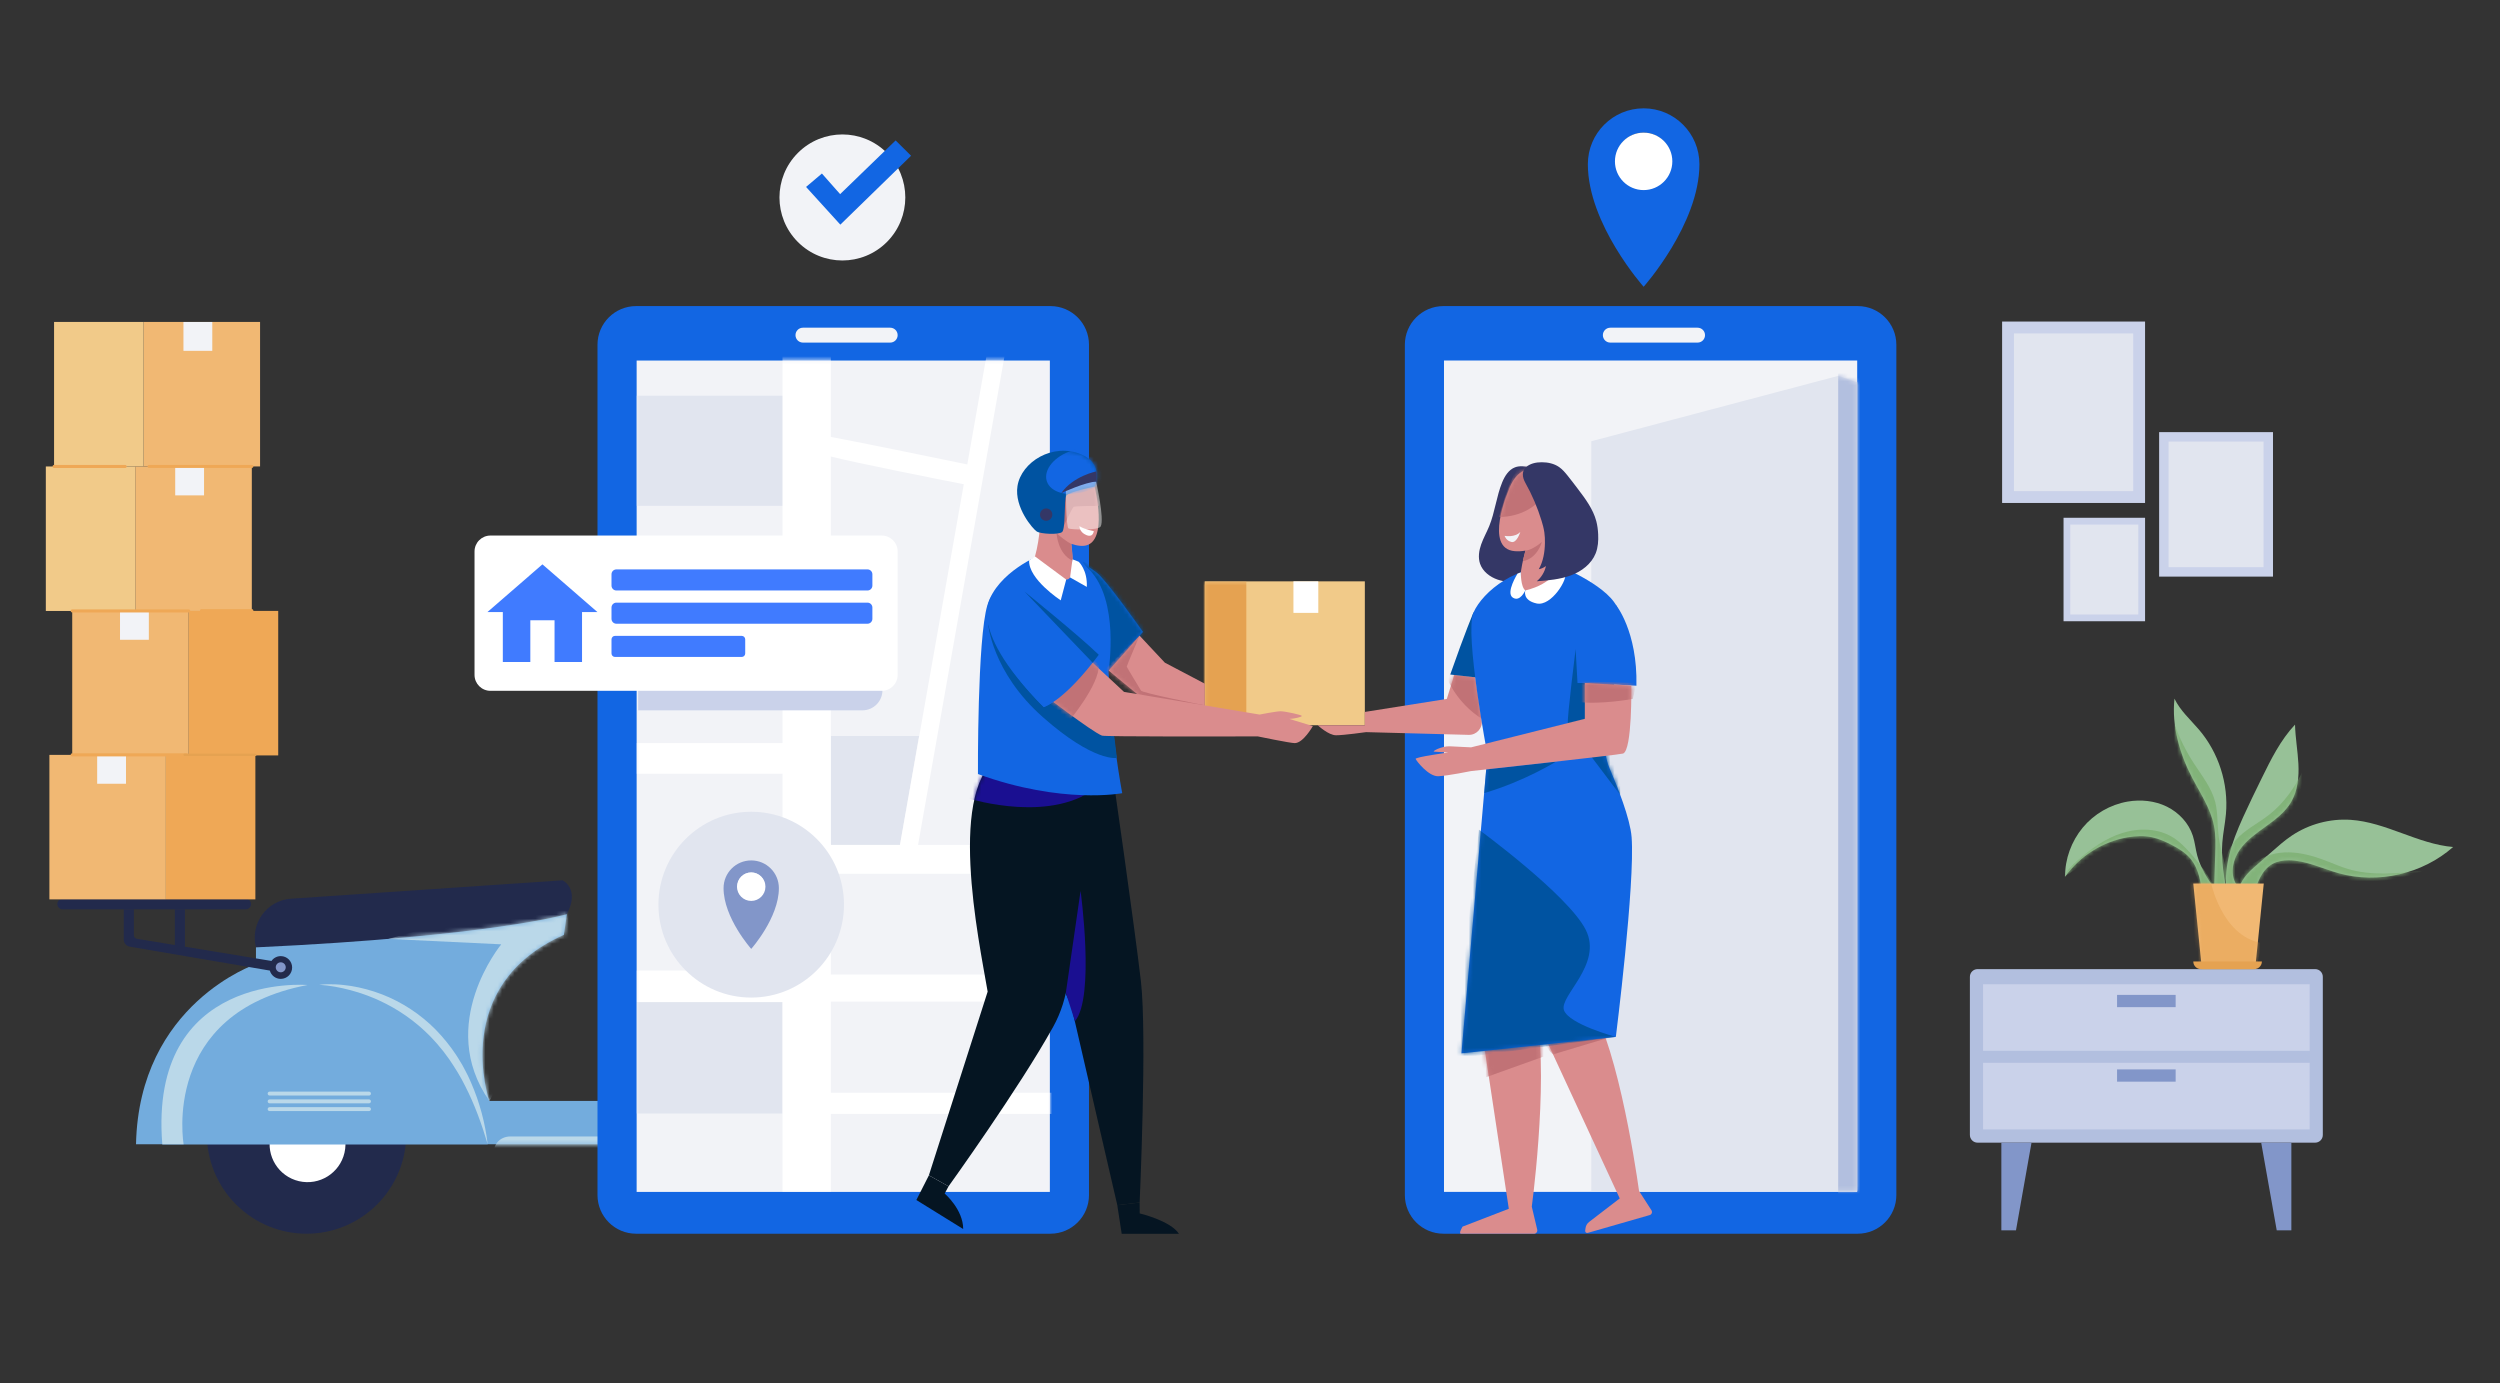 <svg width="600" height="332" viewBox="0 0 600 332" fill="none" xmlns="http://www.w3.org/2000/svg">
<rect x="0" y="0" width="600" height="332" fill="#333333" stroke="none"/>
<g clip-path="url(#clip0_102_8402)">
<path d="M445.855 296.091H346.431C341.313 296.091 337.164 291.936 337.164 286.811V82.741C337.164 77.616 341.313 73.461 346.433 73.461H445.857C450.975 73.461 455.124 77.616 455.124 82.741V286.811C455.124 291.936 450.975 296.091 445.855 296.091Z" fill="#1266E3"/>
<path d="M445.731 86.523H346.559V286.051H445.731V86.523Z" fill="#F2F3F7"/>
<path d="M407.422 82.223H386.472C385.485 82.223 384.688 81.422 384.688 80.436C384.688 79.448 385.488 78.648 386.472 78.648H407.422C408.409 78.648 409.207 79.45 409.207 80.436C409.207 81.424 408.406 82.223 407.422 82.223Z" fill="#F2F3F7"/>
<path d="M90.494 289.071C99.84 279.712 99.84 264.538 90.494 255.179C81.149 245.82 65.997 245.82 56.652 255.179C47.306 264.538 47.306 279.712 56.652 289.071C65.997 298.43 81.149 298.43 90.494 289.071Z" fill="#222A4C"/>
<path d="M82.677 276.657C83.812 271.751 80.761 266.852 75.863 265.715C70.964 264.578 66.072 267.633 64.937 272.539C63.801 277.445 66.852 282.344 71.751 283.481C76.65 284.618 81.541 281.563 82.677 276.657Z" fill="white"/>
<path d="M61.432 227.364C59.973 221.688 64.017 216.08 69.856 215.686L134.99 211.273C134.99 211.273 139.27 213.231 136.047 219.402C136.047 219.402 81.391 231.453 61.432 227.364Z" fill="#222A4C"/>
<path d="M149.393 274.63H32.643C33.35 240.838 61.431 231.384 61.431 231.384V227.368C118.117 224.718 136.045 219.406 136.045 219.406L135.338 224.358C107.782 236.623 117.44 264.221 117.44 264.221H149.677L149.393 274.632V274.63Z" fill="#73ACDD"/>
<mask id="mask0_102_8402" style="mask-type:luminance" maskUnits="userSpaceOnUse" x="32" y="219" width="118" height="56">
<path d="M149.399 274.638H32.648C33.355 240.846 61.437 231.392 61.437 231.392V227.376C118.123 224.726 136.051 219.414 136.051 219.414L135.344 224.366C107.788 236.631 117.445 264.228 117.445 264.228H149.683L149.399 274.64V274.638Z" fill="white"/>
</mask>
<g mask="url(#mask0_102_8402)">
<path d="M93.227 225.337L120.301 226.639C120.301 226.639 104.521 245.764 117.446 264.22L141.333 223.024L138.311 212.539L93.229 225.335" fill="#BAD8E9"/>
<path d="M118.568 276.165H168.666L168.545 272.75H122.483C121.278 272.75 120.098 273.244 119.339 274.178C118.871 274.754 118.571 275.425 118.571 276.165H118.568Z" fill="#BAD8E9"/>
</g>
<path d="M38.954 274.63C38.26 258.292 43.216 240.227 66.562 236.976C110.142 230.909 117.044 274.632 117.044 274.632H38.954V274.63Z" fill="#73ACDD"/>
<path d="M44.072 274.629C44.072 274.629 38.509 243.095 73.813 236.403C73.813 236.403 35.617 233.154 38.952 274.629H44.072Z" fill="#BAD8E9"/>
<path d="M64.711 262.935H88.557C88.816 262.935 89.028 262.723 89.028 262.463C89.028 262.204 88.816 261.992 88.557 261.992H64.711C64.452 261.992 64.24 262.204 64.24 262.463C64.24 262.723 64.452 262.935 64.711 262.935Z" fill="#BAD8E9"/>
<path d="M64.711 264.802H88.557C88.816 264.802 89.028 264.59 89.028 264.331C89.028 264.071 88.816 263.859 88.557 263.859H64.711C64.452 263.859 64.24 264.071 64.24 264.331C64.24 264.59 64.452 264.802 64.711 264.802Z" fill="#BAD8E9"/>
<path d="M64.711 266.661H88.557C88.816 266.661 89.028 266.45 89.028 266.19C89.028 265.93 88.816 265.719 88.557 265.719H64.711C64.452 265.719 64.24 265.93 64.24 266.19C64.24 266.45 64.452 266.661 64.711 266.661Z" fill="#BAD8E9"/>
<path d="M76.635 236.343C77.894 236.193 79.17 236.188 80.443 236.243C80.761 236.25 81.079 236.277 81.398 236.3C81.716 236.32 82.034 236.352 82.35 236.389C82.987 236.448 83.619 236.541 84.251 236.632C86.774 237.047 89.268 237.714 91.671 238.645C96.48 240.503 100.906 243.415 104.55 247.099C106.353 248.957 107.999 250.967 109.427 253.119C109.618 253.378 109.775 253.663 109.945 253.936L110.448 254.762L110.948 255.589C111.118 255.862 111.252 256.156 111.405 256.44L112.296 258.153C112.451 258.435 112.564 258.738 112.698 259.027L113.087 259.908C115.133 264.616 116.454 269.593 117.047 274.632C115.608 269.773 113.896 265.033 111.621 260.605C110.523 258.371 109.202 256.267 107.813 254.227L106.717 252.736L106.442 252.363L106.146 252.007L105.555 251.297L104.971 250.582C104.773 250.345 104.557 250.127 104.35 249.899L103.725 249.221C103.514 248.998 103.316 248.761 103.089 248.554C99.628 245.059 95.545 242.197 91.048 240.139L90.205 239.754C89.921 239.631 89.632 239.519 89.346 239.401C89.059 239.285 88.773 239.164 88.484 239.055L87.611 238.734C87.031 238.508 86.436 238.333 85.844 238.137C85.251 237.953 84.649 237.789 84.049 237.623C81.636 236.985 79.165 236.523 76.639 236.348L76.635 236.343Z" fill="#BAD8E9"/>
<path d="M15.018 218.238H58.979C59.675 218.238 60.241 217.674 60.241 216.975C60.241 216.278 59.677 215.711 58.979 215.711H15.018C14.322 215.711 13.756 216.276 13.756 216.975C13.756 217.671 14.32 218.238 15.018 218.238Z" fill="#222A4C"/>
<path d="M32.125 218.242V224.44C32.125 224.87 32.434 225.237 32.857 225.309L41.962 226.808V218.242H44.388V227.208L65.153 230.626C65.647 229.927 66.461 229.467 67.382 229.467C68.889 229.467 70.112 230.692 70.112 232.201C70.112 233.711 68.891 234.933 67.382 234.933C66.129 234.933 65.076 234.089 64.756 232.937L31.152 227.201C30.313 227.058 29.699 226.329 29.699 225.478V218.242H32.12H32.125Z" fill="#222A4C"/>
<path d="M66.182 232.153C66.182 232.816 66.718 233.353 67.38 233.353C68.041 233.353 68.578 232.816 68.578 232.153C68.578 231.49 68.041 230.953 67.38 230.953C66.718 230.953 66.182 231.49 66.182 232.153Z" fill="#8296C9"/>
<path d="M39.814 181.172H11.855V215.852H39.814V181.172Z" fill="#F1B873"/>
<path d="M61.29 181.172H39.81V215.852H61.29V181.172Z" fill="#EFA856"/>
<path d="M30.24 181.172H23.322V188.1H30.24V181.172Z" fill="#F2F3F7"/>
<path d="M45.293 146.617H17.334V181.3H45.293V146.617Z" fill="#F1B873"/>
<path d="M66.772 146.617H45.293V181.3H66.772V146.617Z" fill="#EFA856"/>
<path d="M35.721 146.617H28.803V153.545H35.721V146.617Z" fill="#F2F3F7"/>
<path d="M32.475 146.633H60.434L60.434 111.953H32.475V146.633Z" fill="#F1B873"/>
<path d="M10.999 146.633H32.478L32.478 111.953H10.999L10.999 146.633Z" fill="#F1CA89"/>
<path d="M42.051 118.891H48.969V111.962H42.051V118.891Z" fill="#F2F3F7"/>
<path d="M34.457 111.945H62.416L62.416 77.265H34.457V111.945Z" fill="#F1B873"/>
<path d="M12.976 111.945H34.455L34.455 77.265H12.976L12.976 111.945Z" fill="#F1CA89"/>
<path d="M44.029 84.203H50.947V77.275H44.029V84.203Z" fill="#F2F3F7"/>
<path d="M44.773 181.53H17.333C17.131 181.53 16.967 181.366 16.967 181.163C16.967 180.961 17.131 180.797 17.333 180.797H44.773C44.976 180.797 45.139 180.961 45.139 181.163C45.139 181.366 44.976 181.53 44.773 181.53Z" fill="#EFA856"/>
<path d="M45.292 146.991H17.333C17.131 146.991 16.967 146.827 16.967 146.624C16.967 146.422 17.131 146.258 17.333 146.258H45.292C45.494 146.258 45.658 146.422 45.658 146.624C45.658 146.827 45.494 146.991 45.292 146.991Z" fill="#EFA856"/>
<path d="M61.291 181.434H44.293C44.14 181.434 44.018 181.311 44.018 181.158C44.018 181.006 44.14 180.883 44.293 180.883H61.291C61.444 180.883 61.566 181.006 61.566 181.158C61.566 181.311 61.444 181.434 61.291 181.434Z" fill="#E5A251"/>
<path d="M60.442 146.921H48.358C48.156 146.921 47.992 146.757 47.992 146.554C47.992 146.351 48.156 146.188 48.358 146.188H60.442C60.644 146.188 60.808 146.351 60.808 146.554C60.808 146.757 60.644 146.921 60.442 146.921Z" fill="#EFA856"/>
<path d="M60.442 112.311H35.768C35.566 112.311 35.402 112.147 35.402 111.945C35.402 111.742 35.566 111.578 35.768 111.578H60.442C60.644 111.578 60.808 111.742 60.808 111.945C60.808 112.147 60.644 112.311 60.442 112.311Z" fill="#EFA856"/>
<path d="M30.043 112.319H12.983C12.781 112.319 12.617 112.155 12.617 111.952C12.617 111.75 12.781 111.586 12.983 111.586H30.043C30.245 111.586 30.409 111.75 30.409 111.952C30.409 112.155 30.245 112.319 30.043 112.319Z" fill="#EFA856"/>
<path d="M252.089 296.091H152.665C147.547 296.091 143.398 291.936 143.398 286.811V82.741C143.398 77.616 147.547 73.461 152.667 73.461H252.092C257.209 73.461 261.358 77.616 261.358 82.741V286.811C261.358 291.936 257.209 296.091 252.089 296.091Z" fill="#1266E3"/>
<path d="M251.965 86.531H152.793V286.059H251.965V86.531Z" fill="#F2F3F7"/>
<mask id="mask1_102_8402" style="mask-type:luminance" maskUnits="userSpaceOnUse" x="152" y="86" width="100" height="201">
<path d="M251.969 86.531H152.797V286.059H251.969V86.531Z" fill="white"/>
</mask>
<g mask="url(#mask1_102_8402)">
<path d="M152.797 240.5H187.801V267.239H152.797V240.5Z" fill="#E1E5EF"/>
<path d="M199.406 176.641H220.57L215.998 202.778H199.406V176.641Z" fill="#E1E5EF"/>
<path d="M190.925 94.977H152.797V121.401H190.925V94.977Z" fill="#E1E5EF"/>
<path d="M254.513 240.387V233.886H199.407V209.711H252.574V202.778H220.334L241.293 84.294L237.087 83.547L232.149 111.465C224.899 109.971 204.422 105.764 199.407 104.865V85.348H187.801V178.339H152.797V185.7H187.801V232.921H152.797V240.491H187.801V286.052H199.407V267.337H254.304V262.253H199.407V240.384H254.513V240.387ZM231.308 116.224L215.996 202.781H199.407V109.568C205.409 111.094 225.297 115.04 231.308 116.224Z" fill="white"/>
</g>
<path d="M213.652 82.223H192.703C191.716 82.223 190.918 81.422 190.918 80.436C190.918 79.448 191.718 78.648 192.703 78.648H213.652C214.639 78.648 215.437 79.45 215.437 80.436C215.437 81.424 214.637 82.223 213.652 82.223Z" fill="#F2F3F7"/>
<path d="M212.852 58.085C218.749 52.179 218.749 42.603 212.852 36.696C206.954 30.79 197.392 30.79 191.495 36.696C185.597 42.603 185.597 52.179 191.495 58.085C197.392 63.991 206.954 63.991 212.852 58.085Z" fill="#F2F3F7"/>
<path d="M197.259 41.646L201.629 46.593L214.948 33.703L218.657 37.378L201.68 53.915L193.455 44.865L197.259 41.646Z" fill="#1266E3"/>
<path d="M266.634 182.93C266.634 182.93 272.323 222.494 273.823 235.528C275.321 248.561 273.516 288.603 273.516 288.603L268.148 289.229L257.065 241.236C257.065 241.236 234.847 195.611 248.961 183.278L266.634 182.932V182.93Z" fill="#051522"/>
<path d="M268.146 289.235L273.514 288.609L273.53 291.219C273.53 291.219 280.862 292.94 282.949 296.105H269.208L268.146 289.235Z" fill="#051522"/>
<path d="M240.615 181.125C226.915 188.231 234.933 225.643 237.036 237.995L222.93 282.083L227.652 284.717C227.652 284.717 244.602 261.155 252.737 246.487C254.658 243.024 255.856 239.208 256.283 235.27C258.202 217.531 261.292 182.864 261.292 182.864L240.617 181.125H240.615Z" fill="#051522"/>
<mask id="mask2_102_8402" style="mask-type:luminance" maskUnits="userSpaceOnUse" x="222" y="181" width="40" height="104">
<path d="M240.613 181.125C226.913 188.231 234.931 225.643 237.034 237.995L222.928 282.083L227.65 284.717C227.65 284.717 244.6 261.155 252.735 246.487C254.656 243.024 255.854 239.208 256.281 235.27C258.2 217.531 261.29 182.864 261.29 182.864L240.615 181.125H240.613Z" fill="white"/>
</mask>
<g mask="url(#mask2_102_8402)">
<path d="M232.65 191.727C233.066 191.727 252.873 198.016 263.99 188.332L234.824 180.375L232.65 191.725V191.727Z" fill="#1A0F91"/>
</g>
<path d="M222.931 282.086L227.653 284.72L226.721 286.451C226.721 286.451 231.166 290.257 231.166 294.968L219.926 288.003L222.931 282.088V282.086Z" fill="#051522"/>
<path d="M255.801 238.281L259.338 213.812C259.338 213.812 262.837 239.392 257.983 245.082L255.801 238.279V238.281Z" fill="#1A0F91"/>
<path d="M274.307 151.657C274.307 151.657 265.354 138.939 263.14 137.382C263.122 137.37 263.106 137.357 263.09 137.343C263.085 137.341 263.081 137.336 263.076 137.331C259.661 134.656 255.346 133.115 250.784 133.149L249.745 133.158C249.745 133.158 239.437 137.168 236.984 145.202C234.531 153.237 234.706 185.77 234.706 185.77C255.001 193.14 269.33 190.367 269.33 190.367C269.33 190.367 266.368 174.598 266.063 160.924L274.307 151.657Z" fill="#1266E3"/>
<mask id="mask3_102_8402" style="mask-type:luminance" maskUnits="userSpaceOnUse" x="234" y="133" width="41" height="58">
<path d="M274.309 151.657C274.309 151.657 265.356 138.939 263.142 137.382C263.124 137.37 263.108 137.357 263.092 137.343C263.087 137.341 263.083 137.336 263.078 137.331C259.663 134.656 255.348 133.115 250.786 133.149L249.747 133.158C249.747 133.158 239.439 137.168 236.986 145.202C234.533 153.237 234.708 185.77 234.708 185.77C255.003 193.14 269.332 190.367 269.332 190.367C269.332 190.367 266.37 174.598 266.065 160.924L274.309 151.657Z" fill="white"/>
</mask>
<g mask="url(#mask3_102_8402)">
<path d="M266.065 160.923C266.065 160.923 268.795 144.088 261.339 136.614C257.13 132.395 263.36 136.878 263.36 136.878C263.36 136.878 272.594 144.546 276.45 151.231C276.45 151.231 270.137 160.39 266.065 160.923Z" fill="#0053A1"/>
</g>
<path d="M259.231 130.995C266.184 131.664 262.949 118.044 262.949 118.044C261.391 109.055 252.773 111.444 250.181 116.428C249.34 118.046 249.269 120.077 249.792 122.108C249.76 125.435 249.437 130.892 247.871 135.198C247.871 135.198 252.491 139.045 255.894 139.105C257.783 139.136 257.631 134.583 257.122 130.521C257.797 130.76 258.499 130.926 259.231 130.995Z" fill="#DA8C8D"/>
<mask id="mask4_102_8402" style="mask-type:luminance" maskUnits="userSpaceOnUse" x="247" y="111" width="17" height="29">
<path d="M259.235 130.979C266.188 131.648 262.952 118.029 262.952 118.029C261.395 109.04 252.777 111.428 250.185 116.412C249.344 118.031 249.273 120.062 249.796 122.093C249.764 125.419 249.441 130.877 247.875 135.182C247.875 135.182 252.495 139.03 255.898 139.089C257.787 139.121 257.635 134.567 257.126 130.505C257.801 130.745 258.503 130.911 259.235 130.979Z" fill="white"/>
</mask>
<g mask="url(#mask4_102_8402)">
<path d="M263.773 121.404C263.773 121.404 258.112 121.418 257.701 121.643C257.289 121.869 255.05 126.805 255.05 126.805C255.05 126.805 253.8 117.147 254.366 115.945C254.932 114.742 263.401 114.219 263.401 114.219L263.776 121.404H263.773Z" fill="#C17276"/>
</g>
<path d="M257.124 130.532C257.124 130.532 256.08 130.186 253.57 127.969C253.57 127.969 253.795 132.903 257.449 134.592C257.449 134.592 257.228 131.334 257.124 130.532Z" fill="#C17276"/>
<path d="M262.502 127.465C262.502 127.465 260.372 127.108 259.065 126.281C259.065 126.281 259.015 127.702 260.706 128.408C262.397 129.116 262.502 127.463 262.502 127.463V127.465Z" fill="white"/>
<path d="M262.658 116.767C262.658 116.767 256.447 118.049 255.902 118.964C255.356 119.88 255.759 126.947 254.915 127.678C254.072 128.409 249.775 128.135 248.863 127.589C247.949 127.042 243.384 121.801 244.196 116.651C245.101 110.904 252.633 106.146 259.544 109.065C265.152 111.435 262.658 116.77 262.658 116.77V116.767Z" fill="#0053A1"/>
<mask id="mask5_102_8402" style="mask-type:luminance" maskUnits="userSpaceOnUse" x="244" y="108" width="20" height="21">
<path d="M262.656 116.767C262.656 116.767 256.445 118.049 255.9 118.964C255.354 119.88 255.757 126.947 254.913 127.678C254.07 128.409 249.773 128.135 248.861 127.589C247.947 127.042 243.382 121.801 244.194 116.651C245.099 110.904 252.631 106.146 259.542 109.065C265.15 111.435 262.656 116.77 262.656 116.77V116.767Z" fill="white"/>
</mask>
<g mask="url(#mask5_102_8402)">
<path d="M260.354 118.021C264.547 116.71 267.256 113.438 266.407 110.712C265.557 107.986 261.469 106.839 257.277 108.15C253.084 109.461 250.374 112.733 251.224 115.459C252.074 118.185 256.162 119.332 260.354 118.021Z" fill="#1266E3"/>
</g>
<path opacity="0.46" d="M255.799 117.259C255.799 117.259 255.812 126.564 256.458 126.84C257.104 127.115 263.613 127.37 264.163 126.35C265.127 124.554 263.049 115.547 263.049 115.547C263.049 115.547 258.825 115.561 255.801 117.261L255.799 117.259Z" fill="white"/>
<path d="M252.542 123.741C252.413 124.549 251.654 125.102 250.846 124.973C250.039 124.843 249.487 124.082 249.617 123.274C249.746 122.466 250.505 121.913 251.313 122.042C252.12 122.172 252.672 122.933 252.542 123.741Z" fill="#343766"/>
<path d="M254.707 118.335C254.707 118.335 260.586 115.64 263.18 115.576C263.18 115.576 263.314 113.839 263.141 113.133C263.141 113.133 257.612 114.212 254.707 118.335Z" fill="#343766"/>
<path d="M248.396 133.541L255.891 139.097L254.575 144.083C254.575 144.083 246.777 138.999 246.989 134.486L248.396 133.539V133.541Z" fill="white"/>
<path d="M256.818 138.581C256.818 138.581 257.362 134.271 257.428 134.251C257.494 134.228 258.905 134.833 258.905 134.833C258.905 134.833 261.022 136.81 260.836 140.858L256.818 138.583V138.581Z" fill="white"/>
<path d="M327.561 139.523H289.145V174.056H327.561V139.523Z" fill="#F1CA89"/>
<mask id="mask6_102_8402" style="mask-type:luminance" maskUnits="userSpaceOnUse" x="289" y="139" width="39" height="36">
<path d="M327.563 139.531H289.146V174.063H327.563V139.531Z" fill="white"/>
</mask>
<g mask="url(#mask6_102_8402)">
<path d="M299.118 139.531H288.838V174.708H299.118V139.531Z" fill="#E5A251"/>
</g>
<path d="M316.391 139.523H310.426V147.092H316.391V139.523Z" fill="white"/>
<path d="M273.499 152.562L279.567 159.042L289.142 164.079V170.602L274.304 167.733L266.062 160.923L273.499 152.562Z" fill="#DA8C8D"/>
<mask id="mask7_102_8402" style="mask-type:luminance" maskUnits="userSpaceOnUse" x="266" y="152" width="24" height="19">
<path d="M273.497 152.555L279.565 159.034L289.141 164.071V170.594L274.302 167.725L266.061 160.915L273.497 152.555Z" fill="white"/>
</mask>
<g mask="url(#mask7_102_8402)">
<path d="M289.142 169.28C289.142 169.28 274.121 166.334 273.826 165.742C273.53 165.15 270.425 160.191 270.425 159.968C270.425 159.745 273.498 152.555 273.498 152.555L264.555 161.191C264.555 161.191 271.682 167.563 272.421 167.727C273.16 167.891 289.142 169.28 289.142 169.28Z" fill="#C17276"/>
</g>
<path d="M252.803 168.479L250.52 169.706C250.52 169.706 240.319 160.153 237.125 149.57C237.125 149.57 237.98 161.253 250.295 172.129C262.61 183.005 268.055 181.905 268.055 181.905L267.334 175.931L252.803 168.479Z" fill="#0053A1"/>
<path d="M309.446 172.534C310.462 172.534 312.492 172.076 312.44 171.821C312.39 171.566 308.429 170.704 307.363 170.704C306.297 170.704 302.291 171.494 302.291 171.494L269.763 166.054L260.182 157.141L249.697 166.129C249.697 166.129 262.067 175.646 264.481 176.555C265.177 176.817 295.337 176.767 301.83 176.728C301.83 176.728 309.591 178.344 310.741 178.347C312.785 178.351 315.079 174.264 315.079 174.264L309.443 172.536L309.446 172.534Z" fill="#DA8C8D"/>
<mask id="mask8_102_8402" style="mask-type:luminance" maskUnits="userSpaceOnUse" x="249" y="157" width="67" height="22">
<path d="M309.446 172.542C310.462 172.542 312.492 172.084 312.44 171.829C312.39 171.574 308.429 170.711 307.363 170.711C306.297 170.711 302.291 171.501 302.291 171.501L269.763 166.062L260.182 157.148L249.697 166.137C249.697 166.137 262.067 175.654 264.481 176.563C265.177 176.825 295.337 176.774 301.83 176.736C301.83 176.736 309.591 178.352 310.741 178.355C312.785 178.359 315.079 174.272 315.079 174.272L309.443 172.544L309.446 172.542Z" fill="white"/>
</mask>
<g mask="url(#mask8_102_8402)">
<path d="M256.52 173.099C256.52 173.099 263.968 164.244 263.702 159.531L260.085 155.891L248.463 165.458L256.52 173.099Z" fill="#C17276"/>
</g>
<path d="M238.472 142.505C238.472 142.505 230.438 149.575 250.521 169.706C250.521 169.706 255.334 168.363 263.705 157.136C263.705 157.136 246.634 134.71 238.472 142.505Z" fill="#1266E3"/>
<path d="M262.241 159.057L245.881 141.977C245.881 141.977 258.928 152.502 263.705 157.145L262.241 159.055V159.057Z" fill="#0053A1"/>
<path d="M555.635 232.586H474.615C473.599 232.586 472.775 233.411 472.775 234.428V272.396C472.775 273.413 473.599 274.238 474.615 274.238H555.635C556.651 274.238 557.475 273.413 557.475 272.396V234.428C557.475 233.411 556.651 232.586 555.635 232.586Z" fill="#B2BFDF"/>
<path d="M554.322 236.219H475.934V252.197H554.322V236.219Z" fill="#CAD2EA"/>
<path d="M554.322 255.078H475.934V271.057H554.322V255.078Z" fill="#CAD2EA"/>
<path d="M480.324 274.234V295.283H483.834L487.565 274.234H480.324Z" fill="#8296C9"/>
<path d="M549.925 274.234V295.283H546.414L542.684 274.234H549.925Z" fill="#8296C9"/>
<path d="M522.155 256.656H508.094V259.6H522.155V256.656Z" fill="#8296C9"/>
<path d="M522.155 238.773H508.094V241.717H522.155V238.773Z" fill="#8296C9"/>
<path d="M537.222 214.843H540.841C541.721 211.926 542.817 208.707 545.507 207.286C546.643 206.685 547.955 206.48 549.24 206.48C553.425 206.473 557.317 208.47 561.35 209.593C570.76 212.209 581.42 209.754 588.743 203.281C580.27 202.557 572.613 197.316 564.128 196.758C559.202 196.435 554.182 197.776 550.072 200.517C548.394 201.635 546.875 202.972 545.361 204.304C543.852 205.631 542.342 206.958 540.832 208.286C538.875 210.007 537.068 212.241 537.222 214.845V214.843Z" fill="#97C197"/>
<mask id="mask9_102_8402" style="mask-type:luminance" maskUnits="userSpaceOnUse" x="537" y="196" width="52" height="19">
<path d="M537.222 214.827H540.841C541.721 211.911 542.817 208.691 545.507 207.271C546.643 206.67 547.955 206.465 549.24 206.465C553.425 206.458 557.317 208.455 561.35 209.577C570.76 212.193 581.42 209.739 588.743 203.266C580.27 202.542 572.613 197.3 564.128 196.743C559.202 196.419 554.182 197.76 550.072 200.502C548.394 201.62 546.875 202.956 545.361 204.288C543.852 205.615 542.342 206.943 540.832 208.27C538.875 209.991 537.068 212.225 537.222 214.83V214.827Z" fill="white"/>
</mask>
<g mask="url(#mask9_102_8402)">
<path d="M542.055 206.406C544.524 204.865 547.55 204.384 550.451 204.619C553.352 204.853 556.157 205.762 558.867 206.823C560.316 207.39 561.748 208.004 563.235 208.467C569.148 210.306 575.509 209.632 581.663 208.94C573.94 212.276 565.183 211.87 556.899 210.427C553.923 209.908 550.874 209.282 547.912 209.876C544.952 210.47 542.064 212.654 541.712 215.657L535.369 215.632C535.806 214.423 536.267 213.783 536.758 212.594C537.283 211.324 537.845 210.053 538.663 208.949C539.482 207.845 540.891 207.13 542.058 206.401L542.055 206.406Z" fill="#82B379"/>
</g>
<path d="M532.756 214.854H528.569C528.219 211.826 527.734 208.622 525.838 206.236C524.633 204.72 522.935 203.681 521.221 202.787C519.709 201.997 518.138 201.286 516.469 200.936C514.56 200.535 512.575 200.619 510.652 200.949C504.668 201.976 499.141 205.46 495.631 210.423C495.561 206.179 497.15 201.901 499.853 198.632C502.556 195.362 506.448 193.103 510.624 192.382C513.798 191.833 517.158 192.172 520.05 193.593C522.94 195.014 525.318 197.557 526.295 200.628C526.782 202.158 526.923 203.777 527.339 205.33C528.298 208.904 530.463 211.953 532.756 214.856V214.854Z" fill="#97C197"/>
<mask id="mask10_102_8402" style="mask-type:luminance" maskUnits="userSpaceOnUse" x="495" y="192" width="38" height="23">
<path d="M532.756 214.846H528.569C528.219 211.818 527.734 208.614 525.838 206.228C524.633 204.712 522.935 203.674 521.221 202.779C519.709 201.989 518.138 201.278 516.469 200.928C514.56 200.527 512.575 200.611 510.652 200.941C504.668 201.968 499.141 205.452 495.631 210.415C495.561 206.171 497.15 201.893 499.853 198.624C502.556 195.354 506.448 193.096 510.624 192.374C513.798 191.825 517.158 192.164 520.05 193.585C522.94 195.006 525.318 197.549 526.295 200.62C526.782 202.15 526.923 203.769 527.339 205.322C528.298 208.897 530.463 211.945 532.756 214.848V214.846Z" fill="white"/>
</mask>
<g mask="url(#mask10_102_8402)">
<path d="M495.359 210.493C496.03 208.892 497.326 207.649 498.629 206.506C501.811 203.713 505.337 201.178 509.377 199.91C513.417 198.642 518.053 198.779 521.624 201.053C523.22 202.069 524.541 203.46 525.794 204.878C528.736 208.209 531.455 211.886 532.714 216.151H527.77C528.258 213.66 527.667 211.06 526.453 208.831C525.239 206.602 523.227 204.819 520.872 203.881C519.008 203.139 516.98 202.925 514.977 202.815C512.635 202.688 510.253 202.697 507.986 203.31C505.431 203.999 503.144 205.42 500.922 206.861C499.026 208.091 497.217 209.204 495.359 210.491V210.493Z" fill="#82B379"/>
</g>
<path d="M531.337 214.901C531.441 211.622 531.546 208.346 531.65 205.067C531.723 202.758 531.796 200.425 531.35 198.159C530.536 194.02 528.076 190.432 526.126 186.691C523.082 180.851 521.192 174.232 521.87 167.68C523.257 170.553 525.669 172.68 527.745 175.104C532.473 180.628 534.867 188.096 534.228 195.345C534.024 197.663 533.526 199.949 533.353 202.269C533.037 206.479 533.794 210.686 534.547 214.839L531.334 214.903L531.337 214.901Z" fill="#97C197"/>
<mask id="mask11_102_8402" style="mask-type:luminance" maskUnits="userSpaceOnUse" x="521" y="167" width="14" height="48">
<path d="M531.337 214.901C531.441 211.622 531.546 208.346 531.65 205.067C531.723 202.758 531.796 200.425 531.35 198.159C530.536 194.02 528.076 190.432 526.126 186.691C523.082 180.851 521.192 174.232 521.87 167.68C523.257 170.553 525.669 172.68 527.745 175.104C532.473 180.628 534.867 188.096 534.228 195.345C534.024 197.663 533.526 199.949 533.353 202.269C533.037 206.479 533.794 210.686 534.547 214.839L531.334 214.903L531.337 214.901Z" fill="white"/>
</mask>
<g mask="url(#mask11_102_8402)">
<path d="M535.006 215.244C535.369 210.16 532.985 205.294 532.414 200.228C532.125 197.667 532.3 195.044 531.671 192.546C530.791 189.058 528.445 186.169 526.494 183.148C524.614 180.236 523.061 177.11 521.874 173.852C521.94 175.632 521.815 177.337 521.881 179.118C521.915 180.022 521.949 180.928 522.099 181.818C522.427 183.751 523.288 185.545 524.143 187.31C525.616 190.356 527.087 193.4 528.561 196.447C529.438 198.261 530.325 200.11 530.62 202.102C530.798 203.3 530.757 204.518 530.713 205.729C530.6 208.951 530.488 212.172 530.375 215.392C532.143 215.458 533.235 215.178 535.003 215.246L535.006 215.244Z" fill="#82B379"/>
</g>
<path d="M534.663 215.189C533.219 208.775 535.615 202.161 538.323 196.171C539.742 193.034 541.258 189.939 542.774 186.848C545.018 182.271 547.314 177.617 550.806 173.906C550.884 177.064 551.452 180.158 551.616 183.314C551.779 186.47 551.466 189.766 549.868 192.489C548.442 194.919 546.13 196.674 543.845 198.318C541.56 199.96 539.191 201.604 537.57 203.908C535.949 206.209 535.211 209.365 536.488 211.874C537.007 212.894 537.843 213.798 537.991 214.934L534.665 215.191L534.663 215.189Z" fill="#97C197"/>
<mask id="mask12_102_8402" style="mask-type:luminance" maskUnits="userSpaceOnUse" x="534" y="173" width="18" height="43">
<path d="M534.665 215.189C533.221 208.775 535.617 202.161 538.325 196.171C539.744 193.034 541.26 189.939 542.776 186.848C545.02 182.271 547.316 177.617 550.808 173.906C550.886 177.064 551.454 180.158 551.618 183.314C551.781 186.47 551.468 189.766 549.869 192.489C548.444 194.919 546.132 196.674 543.847 198.318C541.562 199.96 539.193 201.604 537.572 203.908C535.951 206.209 535.213 209.365 536.49 211.874C537.009 212.894 537.845 213.798 537.993 214.934L534.667 215.191L534.665 215.189Z" fill="white"/>
</mask>
<g mask="url(#mask12_102_8402)">
<path d="M536.903 215.982C534.948 214.233 533.827 211.615 533.788 208.99C533.747 206.365 534.757 203.758 536.457 201.759C538.654 199.179 541.827 197.681 544.505 195.607C548.238 192.715 550.985 188.699 552.981 184.414C552.535 188.112 552.046 192.012 549.896 195.049C547.875 197.904 544.678 199.634 541.734 201.52C540.488 202.317 539.229 203.205 538.506 204.495C537.981 205.431 537.78 206.515 537.665 207.583C537.344 210.559 537.644 213.6 538.538 216.458C538.101 216.248 537.387 215.936 536.905 215.982H536.903Z" fill="#82B379"/>
</g>
<path d="M541.235 232.586H528.456L526.387 212.047H543.303L541.235 232.586Z" fill="#F1B873"/>
<mask id="mask13_102_8402" style="mask-type:luminance" maskUnits="userSpaceOnUse" x="526" y="212" width="18" height="21">
<path d="M541.235 232.594H528.456L526.387 212.055H543.303L541.235 232.594Z" fill="white"/>
</mask>
<g mask="url(#mask13_102_8402)">
<path opacity="0.49" d="M530.509 211.273C530.509 211.273 532.984 224.656 542.851 226.341L541.707 231.687H527.335L525.264 211.697L530.509 211.276V211.273Z" fill="#E5A251"/>
</g>
<path d="M541.025 232.586H528.214C527.205 232.586 526.389 231.766 526.389 230.758H542.853C542.853 231.769 542.034 232.586 541.027 232.586H541.025Z" fill="#E5A251"/>
<path d="M153.152 159.82H211.788V165.667C211.788 168.324 209.635 170.481 206.984 170.481H153.155V159.82H153.152Z" fill="#CAD2EA"/>
<path d="M211.617 128.531H117.706C115.597 128.531 113.887 130.244 113.887 132.356V161.973C113.887 164.085 115.597 165.798 117.706 165.798H211.617C213.727 165.798 215.437 164.085 215.437 161.973V132.356C215.437 130.244 213.727 128.531 211.617 128.531Z" fill="white"/>
<path d="M130.183 135.445L116.975 146.9H120.678V158.88H127.278V148.862H133.091V158.88H139.689V146.9H143.392L130.183 135.445Z" fill="#407BFF"/>
<path d="M208.199 136.656H147.933C147.285 136.656 146.76 137.182 146.76 137.831V140.543C146.76 141.192 147.285 141.718 147.933 141.718H208.199C208.847 141.718 209.373 141.192 209.373 140.543V137.831C209.373 137.182 208.847 136.656 208.199 136.656Z" fill="#407BFF"/>
<path d="M208.199 144.633H147.933C147.285 144.633 146.76 145.159 146.76 145.808V148.519C146.76 149.168 147.285 149.694 147.933 149.694H208.199C208.847 149.694 209.373 149.168 209.373 148.519V145.808C209.373 145.159 208.847 144.633 208.199 144.633Z" fill="#407BFF"/>
<path d="M178.013 152.609H147.599C147.135 152.609 146.76 152.986 146.76 153.45V156.831C146.76 157.295 147.135 157.671 147.599 157.671H178.013C178.476 157.671 178.852 157.295 178.852 156.831V153.45C178.852 152.986 178.476 152.609 178.013 152.609Z" fill="#407BFF"/>
<path d="M394.473 26C387.078 26 381.084 32.003 381.084 39.409C381.084 53.803 394.473 68.824 394.473 68.824C394.473 68.824 407.862 53.803 407.862 39.409C407.862 32.003 401.868 26 394.473 26ZM394.473 45.113C390.809 45.113 387.838 42.139 387.838 38.469C387.838 34.799 390.809 31.825 394.473 31.825C398.137 31.825 401.108 34.799 401.108 38.469C401.108 42.139 398.137 45.113 394.473 45.113Z" fill="#1266E3"/>
<path d="M394.473 45.622C398.276 45.622 401.36 42.535 401.36 38.725C401.36 34.916 398.276 31.828 394.473 31.828C390.669 31.828 387.586 34.916 387.586 38.725C387.586 42.535 390.669 45.622 394.473 45.622Z" fill="white"/>
<path d="M514.814 120.711V77.172H480.506V120.711H514.814Z" fill="#CAD2EA"/>
<path d="M511.972 80.023H483.352V117.866H511.972V80.023Z" fill="#E1E5EF"/>
<path d="M545.518 138.387V103.711H518.193V138.387H545.518Z" fill="#CAD2EA"/>
<path d="M543.254 105.977H520.461V136.115H543.254V105.977Z" fill="#E1E5EF"/>
<path d="M514.816 149.099V124.266H495.249V149.099H514.816Z" fill="#CAD2EA"/>
<path d="M513.192 125.891H496.869V147.475H513.192V125.891Z" fill="#E1E5EF"/>
<path d="M445.734 91.758L441.162 90.203L381.902 105.899V285.83H445.731L445.734 91.758Z" fill="#E1E5EF"/>
<mask id="mask14_102_8402" style="mask-type:luminance" maskUnits="userSpaceOnUse" x="381" y="90" width="65" height="196">
<path d="M445.738 91.758L441.166 90.203L381.906 105.899V285.83H445.735L445.738 91.758Z" fill="white"/>
</mask>
<g mask="url(#mask14_102_8402)">
<path d="M449.169 84.867H441.164V288.518H449.169V84.867Z" fill="#B2BFDF"/>
</g>
<path d="M180.29 239.418C192.587 239.418 202.556 229.435 202.556 217.119C202.556 204.804 192.587 194.82 180.29 194.82C167.992 194.82 158.023 204.804 158.023 217.119C158.023 229.435 167.992 239.418 180.29 239.418Z" fill="url(#paint0_linear_102_8402)"/>
<path d="M180.293 206.5C176.626 206.5 173.654 209.476 173.654 213.148C173.654 220.286 180.293 227.733 180.293 227.733C180.293 227.733 186.931 220.286 186.931 213.148C186.931 209.476 183.96 206.5 180.293 206.5ZM180.293 215.976C178.476 215.976 177.003 214.501 177.003 212.682C177.003 210.862 178.476 209.387 180.293 209.387C182.109 209.387 183.582 210.862 183.582 212.682C183.582 214.501 182.109 215.976 180.293 215.976Z" fill="#8296C9"/>
<path d="M180.292 216.222C182.178 216.222 183.706 214.691 183.706 212.803C183.706 210.914 182.178 209.383 180.292 209.383C178.406 209.383 176.877 210.914 176.877 212.803C176.877 214.691 178.406 216.222 180.292 216.222Z" fill="white"/>
<path d="M349.021 161.992L347.238 167.739L327.557 170.863V174.066H316.27C316.27 174.066 318.816 176.466 320.664 176.466C322.512 176.466 327.853 175.712 327.853 175.712L352.485 176.368C354.397 176.418 355.889 174.726 355.602 172.834L354.045 162.552L349.025 161.994L349.021 161.992Z" fill="#DA8C8D"/>
<mask id="mask15_102_8402" style="mask-type:luminance" maskUnits="userSpaceOnUse" x="316" y="162" width="40" height="15">
<path d="M349.019 162.008L347.236 167.754L327.555 170.878V174.082H316.268C316.268 174.082 318.814 176.481 320.662 176.481C322.51 176.481 327.851 175.728 327.851 175.728L352.483 176.384C354.395 176.434 355.887 174.742 355.6 172.85L354.043 162.568L349.023 162.01L349.019 162.008Z" fill="white"/>
</mask>
<g mask="url(#mask15_102_8402)">
<path d="M347.598 163.419C347.598 163.419 350.669 170.828 358.731 174.077L357.323 161.561L348.055 159.703L347.598 163.419Z" fill="#C17276"/>
</g>
<path d="M367.094 112.125C365.946 111.902 364.725 111.743 363.627 112.148C362.097 112.715 361.147 114.245 360.526 115.757C359.131 119.147 358.796 122.897 357.407 126.289C356.807 127.758 356.011 129.147 355.484 130.643C354.954 132.138 354.702 133.805 355.218 135.308C355.855 137.163 357.582 138.475 359.437 139.108C361.293 139.738 363.286 139.793 365.244 139.839C365.494 136.922 367.34 134.422 367.972 131.565C368.236 130.369 368.297 129.14 368.356 127.917C368.504 124.898 368.654 121.877 368.615 118.856C368.586 116.622 368.352 113.972 367.097 112.125H367.094Z" fill="#343766"/>
<path d="M393.374 285.84C392.422 279.08 387.682 247.869 380.227 238.594L367.318 241.378L388.734 287.62L381.384 293.264C380.911 293.626 380.604 294.161 380.525 294.751L380.443 295.359C380.395 295.71 380.725 295.992 381.064 295.894L395.93 291.618C396.416 291.477 396.63 290.908 396.357 290.48L393.372 285.837L393.374 285.84Z" fill="#DA8C8D"/>
<mask id="mask16_102_8402" style="mask-type:luminance" maskUnits="userSpaceOnUse" x="367" y="238" width="30" height="58">
<path d="M393.374 285.84C392.422 279.08 387.682 247.869 380.227 238.594L367.318 241.378L388.734 287.62L381.384 293.264C380.911 293.626 380.604 294.161 380.525 294.751L380.443 295.359C380.395 295.71 380.725 295.992 381.064 295.894L395.93 291.618C396.416 291.477 396.63 290.908 396.357 290.48L393.372 285.837L393.374 285.84Z" fill="white"/>
</mask>
<g mask="url(#mask16_102_8402)">
<path d="M372.73 253.057L386.144 249.025L381.901 237.352L367.506 239.421C367.506 239.421 368.488 249.378 372.73 253.057Z" fill="#C17276"/>
</g>
<path d="M367.503 239.42L354.326 238.594L362.113 290.106L351.02 294.387C351.02 294.387 349.966 296.101 350.643 296.101H368.158C368.674 296.101 369.053 295.619 368.935 295.115L367.628 289.596C368.542 282.832 372.166 250.372 367.505 239.418L367.503 239.42Z" fill="#DA8C8D"/>
<mask id="mask17_102_8402" style="mask-type:luminance" maskUnits="userSpaceOnUse" x="350" y="238" width="20" height="59">
<path d="M367.507 239.42L354.33 238.594L362.116 290.106L351.024 294.387C351.024 294.387 349.969 296.101 350.647 296.101H368.162C368.678 296.101 369.057 295.619 368.939 295.115L367.632 289.596C368.546 282.832 372.17 250.372 367.509 239.418L367.507 239.42Z" fill="white"/>
</mask>
<g mask="url(#mask17_102_8402)">
<path d="M355.204 259.041L372.611 252.805L371.218 237.138L348.061 236.922L355.204 259.041Z" fill="#C17276"/>
</g>
<path d="M353.642 146.977C353.642 146.977 351.635 151.655 348.059 161.89L358.175 163.014C358.175 163.014 358.93 150.808 353.642 146.977Z" fill="#0053A1"/>
<path d="M387.771 145.102C387.771 145.102 393.034 151.465 392.741 164.573L380.358 163.912C380.358 163.912 378.166 150.655 387.771 145.102Z" fill="#1266E3"/>
<path d="M391.581 200.87C391.243 196.462 388.18 188.778 386.307 184.417C385.375 182.248 385.079 179.862 385.454 177.53C386.743 169.525 389.569 150.718 388.376 146.472C386.85 141.042 374.79 136.076 374.79 136.076C364.082 135.013 355.845 142.06 353.644 146.98C351.441 151.9 356.991 181.155 356.991 181.155L350.748 252.799L387.803 248.849C387.803 248.849 392.445 212.112 391.584 200.87H391.581Z" fill="#1266E3"/>
<mask id="mask18_102_8402" style="mask-type:luminance" maskUnits="userSpaceOnUse" x="350" y="135" width="42" height="118">
<path d="M391.579 200.862C391.241 196.454 388.178 188.77 386.305 184.41C385.373 182.24 385.077 179.854 385.452 177.522C386.741 169.517 389.567 150.711 388.374 146.464C386.848 141.034 374.788 136.069 374.788 136.069C364.08 135.005 355.843 142.052 353.642 146.972C351.439 151.892 356.989 181.147 356.989 181.147L350.746 252.791L387.801 248.841C387.801 248.841 392.443 212.105 391.582 200.862H391.579Z" fill="white"/>
</mask>
<g mask="url(#mask18_102_8402)">
<path d="M380.357 163.919H378.602L378.149 155.781C378.149 155.781 376.069 172.404 376.288 173.545C376.508 174.688 388.837 190.73 388.837 190.73V164.419L380.355 163.919" fill="#0053A1"/>
<path d="M356.683 184.669L373.397 182.805C373.397 182.805 365.942 187.484 356.189 190.348L356.685 184.669" fill="#0053A1"/>
<path d="M375.806 250.486C382.502 249.576 387.801 248.854 387.801 248.854C387.801 248.854 376.589 245.849 375.356 242.456C374.124 239.064 384.748 231.509 380.592 223.183C376.436 214.857 354.936 199.117 354.936 199.117L348.721 254.175C348.721 254.175 364.321 252.051 375.806 250.486Z" fill="#0053A1"/>
</g>
<path d="M375.173 122.432C375.203 122.259 375.221 122.164 375.221 122.164L375.198 122.175C375.294 121.119 375.205 120.071 374.896 119.09C373.077 113.293 365.35 108.501 362.015 117.783C362.015 117.783 356.033 131.683 363.538 132.279C364.422 132.35 365.281 132.298 366.107 132.147C364.94 136.435 364.065 141.362 366.089 141.685C368.407 142.054 371.677 140.895 372.982 139.823C373.891 139.076 374.675 138.204 374.546 137.029C373.932 131.499 374.68 125.59 375.046 123.229C375.1 122.965 375.144 122.699 375.175 122.435L375.173 122.432Z" fill="#DA8C8D"/>
<mask id="mask19_102_8402" style="mask-type:luminance" maskUnits="userSpaceOnUse" x="359" y="112" width="17" height="30">
<path d="M375.175 122.432C375.205 122.259 375.223 122.164 375.223 122.164L375.2 122.175C375.296 121.119 375.207 120.071 374.898 119.09C373.079 113.293 365.352 108.501 362.016 117.783C362.016 117.783 356.035 131.683 363.54 132.279C364.424 132.35 365.283 132.298 366.109 132.147C364.942 136.435 364.067 141.362 366.09 141.685C368.409 142.054 371.679 140.895 372.984 139.823C373.893 139.076 374.677 138.204 374.548 137.029C373.934 131.499 374.682 125.59 375.048 123.229C375.102 122.965 375.146 122.699 375.177 122.435L375.175 122.432Z" fill="white"/>
</mask>
<g mask="url(#mask19_102_8402)">
<path d="M373.476 113.324C373.476 113.324 371.055 123.941 359.758 124.093C359.758 124.093 362.861 112.11 365.651 111.031L373.476 113.324Z" fill="#C17276"/>
</g>
<path d="M366.099 132.139C366.099 132.139 367.468 132.211 370.051 130.078C370.051 130.078 369.039 133.999 365.477 134.7C365.477 134.7 366.061 132.273 366.102 132.139H366.099Z" fill="#C17276"/>
<path d="M361.104 128.606C361.104 128.606 363.607 129.082 364.875 127.656C364.875 127.656 364.068 130.361 362.763 130.076C361.458 129.794 361.102 128.606 361.102 128.606H361.104Z" fill="#F2F3F7"/>
<path d="M366.082 141.693C366.082 141.693 365.271 144.075 368.804 144.833C372.337 145.591 376.44 138.843 375.617 137.463C374.792 136.083 374.424 135.773 374.424 135.773C374.424 135.773 372.91 140.111 366.085 141.693H366.082Z" fill="white"/>
<path d="M366.081 141.692C366.081 141.692 364.801 144.597 363.057 143.416C361.315 142.234 364.214 137.667 364.214 137.667L364.994 137.359C364.994 137.359 364.948 140.882 366.081 141.692Z" fill="white"/>
<path d="M391.519 164.567L380.356 163.906V172.515L353.063 179.363C353.063 179.363 348.687 179.14 347.987 179.111C346.025 179.029 343.599 180.336 344.163 180.393C344.729 180.449 347.593 180.604 347.593 180.604C347.593 180.604 339.584 181.693 339.755 182.146C339.925 182.599 342.858 186.408 345.211 186.296C347.564 186.182 353.029 185.062 353.029 185.062C353.029 185.062 388.69 181.153 389.536 180.852C391.764 180.065 391.516 164.571 391.516 164.571L391.519 164.567Z" fill="#DA8C8D"/>
<mask id="mask20_102_8402" style="mask-type:luminance" maskUnits="userSpaceOnUse" x="339" y="163" width="53" height="24">
<path d="M391.522 164.574L380.36 163.914V172.523L353.067 179.371C353.067 179.371 348.691 179.148 347.991 179.119C346.029 179.037 343.603 180.343 344.167 180.4C344.733 180.457 347.597 180.612 347.597 180.612C347.597 180.612 339.588 181.7 339.759 182.154C339.929 182.607 342.862 186.416 345.215 186.304C347.568 186.19 353.033 185.07 353.033 185.07C353.033 185.07 388.694 181.161 389.54 180.86C391.768 180.073 391.52 164.579 391.52 164.579L391.522 164.574Z" fill="white"/>
</mask>
<g mask="url(#mask20_102_8402)">
<path d="M391.868 167.738C391.868 167.738 384.116 169.173 378.696 168.456L378.594 163.438L392.807 163.916L391.868 167.738Z" fill="#C17276"/>
</g>
<path d="M366.043 115.805C367.682 118.713 369.003 121.8 369.979 124.992C370.256 125.898 370.504 126.818 370.642 127.756C370.765 128.603 370.799 129.462 370.783 130.315C370.745 132.494 370.383 134.719 369.308 136.615C369.917 136.513 370.524 136.224 371.02 135.85C370.74 137.246 369.915 138.598 368.819 139.505C371.561 139.313 374.405 139.047 376.985 138.102C379.566 137.157 381.962 135.347 382.969 132.786C383.533 131.351 383.633 129.776 383.56 128.237C383.51 127.169 383.381 126.103 383.108 125.072C382.342 122.183 380.496 119.719 378.688 117.338C377.881 116.272 377.074 115.209 376.237 114.166C375.624 113.403 374.985 112.643 374.18 112.087C372.97 111.249 371.461 110.935 369.99 110.938C368.619 110.94 367.173 111.243 366.175 112.185C365.179 113.128 365.373 114.61 366.046 115.805H366.043Z" fill="#343766"/>
</g>
<defs>
<linearGradient id="paint0_linear_102_8402" x1="158.021" y1="217.119" x2="202.556" y2="217.119" gradientUnits="userSpaceOnUse">
<stop stop-color="#E1E5EF"/>
<stop offset="1" stop-color="#E1E5EF"/>
</linearGradient>
<clipPath id="clip0_102_8402">
<rect width="600" height="332" fill="white"/>
</clipPath>
</defs>
</svg>
